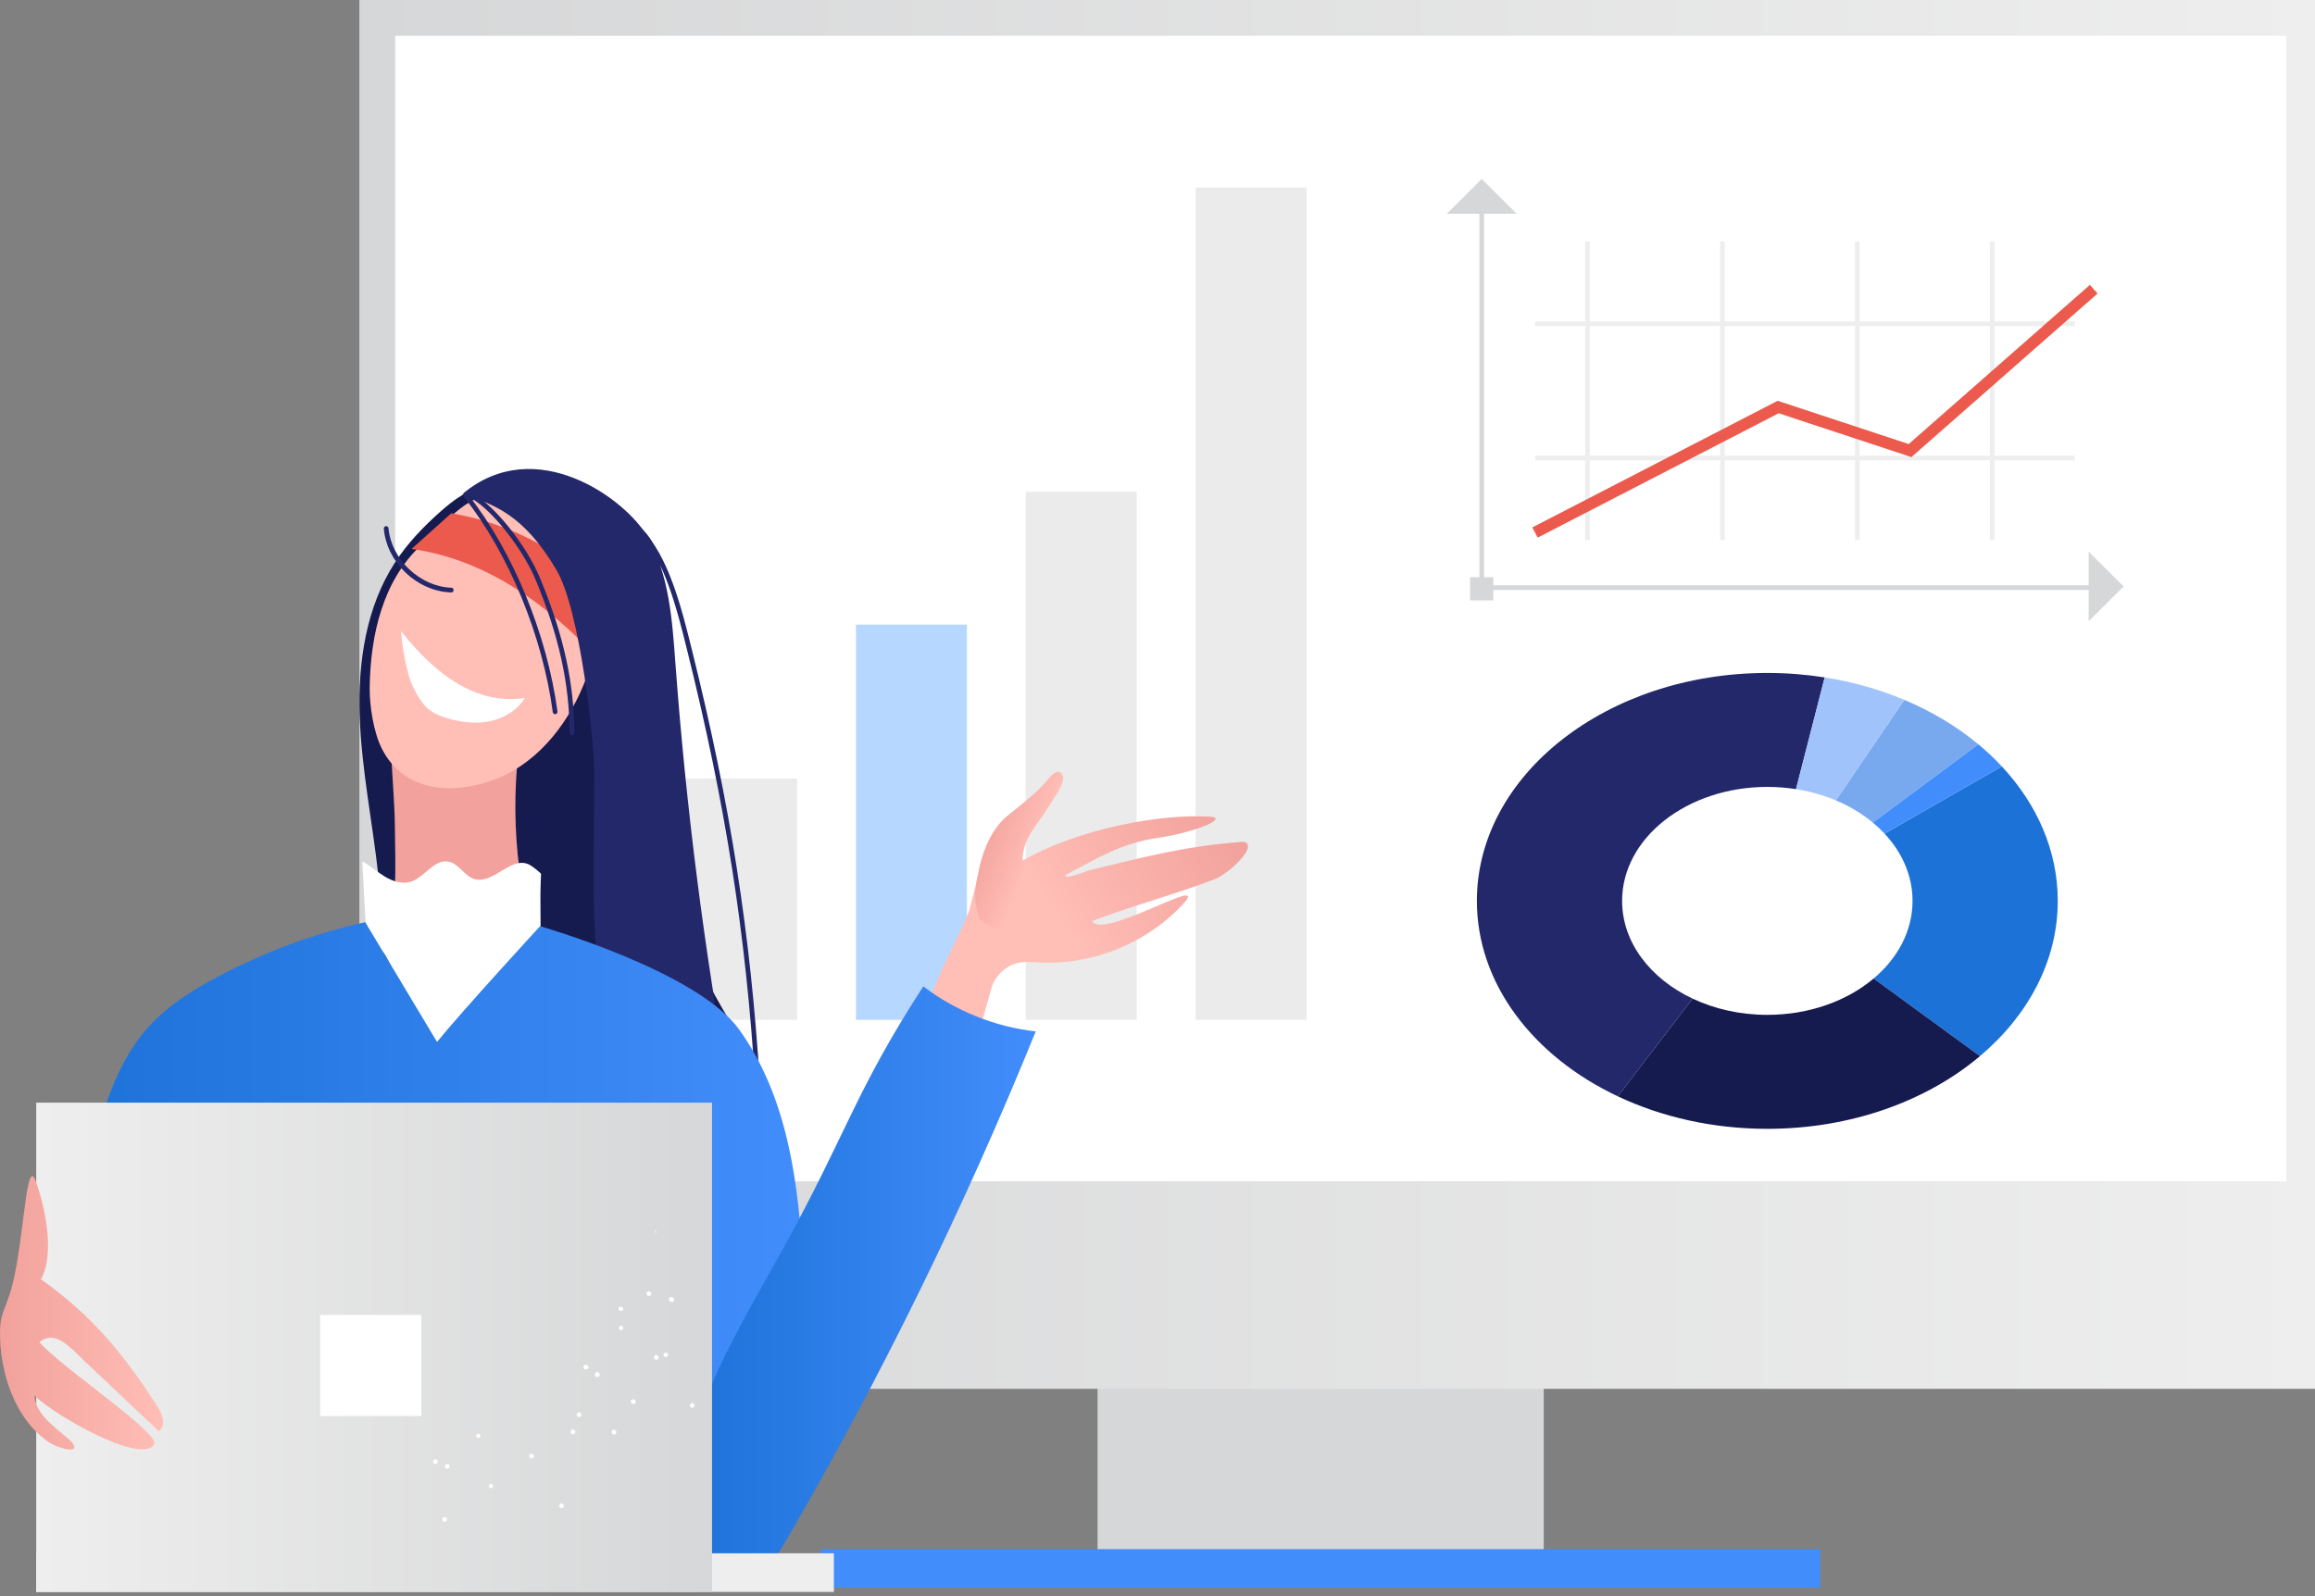 <svg width="245" height="169" viewBox="0 0 245 169" fill="none" xmlns="http://www.w3.org/2000/svg">
<rect x="0" y="0" width="245" height="169" fill="#808080" stroke="none"/>
<path d="M116.156 113.325H163.38V165.691H116.156V113.325Z" fill="#D6D7D8"/>
<path d="M86.891 163.993H192.646V168.053H86.891V163.993Z" fill="#428DFC"/>
<path d="M38.035 0L245 0L245 147.022L38.035 147.022L38.035 0Z" fill="url(#paint0_linear_824_1567)"/>
<path d="M41.826 3.789L241.967 3.789V125.045L41.826 125.045V3.789Z" fill="white"/>
<path d="M53.107 142.675C49.84 142.675 47.192 140.036 47.192 136.78C47.192 133.524 49.84 130.885 53.107 130.885C56.374 130.885 59.022 133.524 59.022 136.78C59.022 140.036 56.374 142.675 53.107 142.675Z" fill="#EEEEEE"/>
<path d="M147.075 9.852L63.811 9.852L63.811 124.619L147.075 124.619V9.852Z" fill="white"/>
<path d="M84.352 82.414H72.614V107.959H84.352V82.414Z" fill="#EBEBEB"/>
<path d="M102.326 66.124H90.588V107.959H102.326V66.124Z" fill="#B6D7FF"/>
<path d="M120.299 52.057H108.561V107.959H120.299V52.057Z" fill="#EBEBEB"/>
<path d="M138.272 19.848H126.534L126.534 107.959H138.272V19.848Z" fill="#EBEBEB"/>
<path d="M179.128 105.713C174.66 103.603 171.67 99.76 171.67 95.368C171.67 88.704 178.55 83.302 187.039 83.302C188.078 83.302 189.093 83.384 190.074 83.539L193.11 71.71C191.147 71.401 189.117 71.238 187.039 71.238C170.063 71.238 156.301 82.041 156.301 95.368C156.301 104.152 162.281 111.839 171.218 116.059L179.128 105.713Z" fill="#23286B"/>
<path d="M198.206 87.079L209.373 78.791C207.108 76.911 204.463 75.318 201.533 74.085L194.286 84.727C195.751 85.342 197.074 86.139 198.206 87.079Z" fill="#78A9EF"/>
<path d="M211.852 81.127L199.445 88.247C201.307 90.243 202.407 92.704 202.407 95.368C202.407 98.543 200.844 101.431 198.289 103.586L209.54 111.804C214.649 107.495 217.776 101.718 217.776 95.368C217.776 90.041 215.576 85.118 211.852 81.127Z" fill="#1D72D8"/>
<path d="M190.074 83.538C191.568 83.773 192.983 84.178 194.286 84.727L201.534 74.085C198.928 72.989 196.097 72.179 193.11 71.71L190.074 83.538Z" fill="#A1C3FC"/>
<path d="M187.039 107.432C184.145 107.432 181.439 106.804 179.129 105.713L171.218 116.059C175.84 118.241 181.252 119.497 187.039 119.497C195.925 119.497 203.928 116.536 209.54 111.803L198.289 103.585C195.483 105.952 191.481 107.432 187.039 107.432Z" fill="#151A4F"/>
<path d="M199.445 88.247L211.852 81.127C211.088 80.307 210.26 79.527 209.373 78.79L198.206 87.079C198.649 87.447 199.063 87.838 199.445 88.247Z" fill="#428DFC"/>
<path d="M157.059 22.138H156.567V62.084H157.059V22.138Z" fill="#D6D7D8"/>
<path d="M221.667 61.961L156.69 61.961V62.452L221.667 62.452V61.961Z" fill="#D6D7D8"/>
<path d="M158.043 61.103H155.582V63.554H158.043V61.103Z" fill="#D6D7D8"/>
<path d="M153.114 22.629L156.813 18.946L160.511 22.629H153.114Z" fill="#D6D7D8"/>
<path d="M221.048 58.401L224.746 62.084L221.048 65.766V58.401Z" fill="#D6D7D8"/>
<path d="M168.257 25.569H167.765V57.182H168.257V25.569Z" fill="#EEEEEE"/>
<path d="M182.533 25.569H182.04V57.182H182.533V25.569Z" fill="#EEEEEE"/>
<path d="M196.808 25.569H196.316V57.182H196.808V25.569Z" fill="#EEEEEE"/>
<path d="M211.083 25.569H210.591V57.182H211.083V25.569Z" fill="#EEEEEE"/>
<path d="M219.575 34.024L162.474 34.024V34.514L219.575 34.514V34.024Z" fill="#EEEEEE"/>
<path d="M219.575 48.237L162.474 48.237V48.728L219.575 48.728V48.237Z" fill="#EEEEEE"/>
<path d="M162.736 56.914L162.167 55.832L188.132 42.427L202.003 47.007L221.174 30.16L221.991 31.072L202.289 48.387L188.238 43.748L162.736 56.914Z" fill="#EB5A4C"/>
<path d="M55.46 51.832C54.194 51.539 52.896 51.245 51.607 51.41C49.681 51.657 48.037 52.893 46.584 54.182C44.8 55.763 43.136 57.503 41.833 59.499C38.736 64.244 37.874 70.136 38.067 75.799C38.261 81.461 39.424 87.041 40.042 92.673C40.683 98.508 40.739 104.408 40.206 110.254C53.225 108.386 66.57 108.807 79.445 111.494C70.944 99.147 65.939 83.705 68.934 69.019C69.822 64.662 71.197 59.522 68.192 56.243C66.546 54.447 64.02 53.813 61.647 53.263C59.584 52.786 57.522 52.309 55.46 51.832Z" fill="#151A4F"/>
<path d="M54.74 75.17C54.865 75.186 54.992 75.205 55.1 75.278C55.437 75.507 55.395 76.09 55.316 76.541C53.875 84.635 54.456 93.221 56.966 100.938C52.264 97.442 46.035 100.924 40.612 99.536C42.166 95.966 41.811 91.713 41.793 87.694C41.772 82.962 40.776 76.599 41.789 72.023C45.606 72.53 50.924 74.664 54.74 75.17Z" fill="#F2A19C"/>
<path d="M63.9 60.964C64.298 65.101 63.328 68.69 61.746 72.534C59.908 77.001 56.557 81.085 51.986 82.652C47.414 84.22 42.694 83.627 40.457 79.344C39.534 77.577 39.091 74.682 39.125 72.689C39.217 67.222 40.51 61.508 44.505 57.773C46.875 55.556 49.343 52.419 52.576 52.142C55.81 51.865 60.364 53.309 62.216 55.973C63.732 58.154 63.645 58.321 63.9 60.964Z" fill="#FFBEB6"/>
<path d="M44.949 74.695C45.595 75.417 46.533 75.806 47.465 76.072C48.909 76.484 50.449 76.654 51.916 76.336C53.383 76.017 54.771 75.17 55.545 73.884C54.659 74.023 53.753 74.039 52.863 73.933C48.572 73.419 45.133 70.183 42.434 66.809C42.588 68.568 42.791 69.709 43.227 71.411C43.48 72.4 44.268 73.935 44.949 74.695Z" fill="white"/>
<path d="M68.081 67.974C63.661 60.82 56.055 55.716 47.757 54.337C46.356 55.595 44.955 56.854 43.555 58.111C52.919 59.397 60.688 66.077 66.49 73.536C67.654 71.895 68.861 69.775 67.905 68.004C68.313 70.813 67.069 65.323 68.081 67.974Z" fill="#EB5A4C"/>
<path d="M65.877 115.846C62.243 100.649 62.814 97.699 62.898 82.074C62.917 78.598 61.4 64.603 58.903 60.36C55.401 54.41 52.249 53.423 48.967 52.275C56.708 45.785 66.29 52.867 68.557 56.87C70.825 60.873 71.142 65.647 71.481 70.235C72.602 85.407 74.526 100.519 77.24 115.488C73.45 115.374 69.653 115.495 65.877 115.846Z" fill="#23286B"/>
<path d="M60.535 77.833C60.535 77.833 60.536 77.833 60.536 77.833C60.674 77.832 60.785 77.718 60.785 77.581C60.75 72.225 59.634 67.184 57.169 61.236C55.614 57.486 52.204 53.462 50.194 52.369C50.073 52.303 49.922 52.348 49.856 52.469C49.79 52.59 49.835 52.742 49.956 52.808C51.853 53.839 55.216 57.829 56.708 61.428C59.148 67.313 60.251 72.296 60.286 77.585C60.286 77.722 60.397 77.833 60.535 77.833Z" fill="#23286B"/>
<path d="M58.749 75.605C58.761 75.605 58.772 75.605 58.783 75.603C58.92 75.585 59.016 75.459 58.998 75.322C57.899 67.14 54.279 58.348 49.55 52.375C49.464 52.269 49.307 52.249 49.199 52.335C49.091 52.42 49.072 52.577 49.158 52.685C53.836 58.59 57.416 67.29 58.502 75.388C58.519 75.514 58.626 75.605 58.749 75.605Z" fill="#23286B"/>
<path d="M80.164 114.852C80.169 114.852 80.175 114.852 80.179 114.852C80.317 114.843 80.422 114.725 80.413 114.587C79.433 98.82 77.291 85.154 73.25 68.89L73.154 68.503C72.186 64.598 70.723 58.697 67.907 56.075C67.806 55.981 67.647 55.986 67.554 56.087C67.46 56.188 67.465 56.346 67.566 56.44C70.274 58.962 71.716 64.775 72.669 68.623L72.765 69.01C76.799 85.243 78.938 98.883 79.915 114.618C79.923 114.751 80.033 114.852 80.164 114.852Z" fill="#23286B"/>
<path d="M38.347 91.185C38.494 93.975 38.641 96.763 38.788 99.553C38.794 99.671 38.813 99.81 38.917 99.868C38.982 99.904 39.062 99.895 39.137 99.885C42.046 99.497 43.734 113.06 46.668 113.022C49.775 112.981 54.13 99.359 57.217 99.708C57.209 98.025 57.202 96.341 57.194 94.657C57.192 94.058 57.259 92.49 57.259 92.49C57.259 92.49 56.484 91.747 55.937 91.496C54.057 90.632 52.157 93.673 50.184 93.048C49.129 92.714 48.555 91.419 47.468 91.21C45.941 90.915 44.949 92.878 43.463 93.339C42.548 93.623 41.547 93.289 40.727 92.794C39.908 92.298 39.19 91.642 38.347 91.185Z" fill="white"/>
<path d="M46.251 110.296C43.718 106.071 41.186 101.845 38.653 97.62C33.166 98.85 27.847 100.827 22.889 103.478C20.29 104.868 17.756 106.47 15.772 108.649C12.866 111.839 11.337 116.037 10.245 120.211C7.057 132.409 7.711 152.051 10.927 164.242C14.936 163.584 18.459 162.885 22.491 163.386C27.025 163.95 32.495 164.999 37.053 164.67C53.319 163.496 63.265 163.042 79.025 167.238C79.705 158.223 85.461 143.286 85.003 134.257C84.554 125.407 83.392 116.134 78.199 108.953C73.74 102.788 57.156 98.046 57.156 98.046C57.156 98.046 48.971 106.949 46.251 110.296Z" fill="url(#paint1_linear_824_1567)"/>
<path d="M103.634 91.824C104.87 86.903 106.88 86.707 110.501 83.088C111.085 82.504 111.718 81.585 112.373 82.09C113.013 83.891 108.503 86.957 108.11 91.165C114.01 87.755 122.793 86.104 128.105 86.458C129.978 86.582 126.731 88.08 122.486 88.704C118.611 89.274 116.244 90.826 112.766 92.62C112.561 93.214 114.883 92.22 115.494 92.074C121.289 90.684 125.358 89.578 131.528 89.112C133.349 89.328 130.21 92.423 128.542 93.072C124.393 94.685 119.741 95.892 115.592 97.505C116.68 99.499 127.605 92.76 125.455 95.43C121.633 99.725 115.816 102.168 110.072 101.891C109.125 101.846 108.142 101.736 107.256 102.069C106.214 102.462 105.24 103.48 104.943 104.552C100.685 119.973 96.009 134.565 92.396 144.361C91.334 142.885 87.539 129.18 85.852 128.502C89.114 119.669 95.114 115.049 98.264 106.175C99.638 102.306 101.374 99.443 102.509 96.566C102.754 95.95 103.862 91.202 103.634 91.824Z" fill="url(#paint2_linear_824_1567)"/>
<path d="M97.716 104.418C90.489 115.534 89.567 120.11 82.742 132.422C79.206 138.8 74.008 147.369 72.753 154.552C72.428 156.409 73.423 166.713 74.917 167.864C76.099 168.774 79.281 167.312 80.5 166.452C81.719 165.591 82.51 164.266 83.258 162.976C93.287 145.692 102.101 127.703 109.613 109.186C105.316 108.703 101.157 107.037 97.716 104.418Z" fill="url(#paint3_linear_824_1567)"/>
<path d="M3.833 164.431H88.251V168.523H3.833V164.431Z" fill="#EEEEEE"/>
<path d="M47.757 62.716C47.891 62.716 48.002 62.61 48.006 62.475C48.011 62.338 47.903 62.222 47.765 62.217C44.455 62.102 41.41 59.22 41.118 55.923C41.106 55.786 40.979 55.689 40.847 55.696C40.709 55.708 40.607 55.83 40.62 55.967C40.939 59.564 44.137 62.592 47.747 62.716C47.751 62.716 47.754 62.716 47.757 62.716Z" fill="#23286B"/>
<path d="M3.833 116.727H75.356V168.523H3.833V116.727Z" fill="url(#paint4_linear_824_1567)"/>
<path d="M33.886 139.2H44.593V149.902H33.886V139.2Z" fill="white"/>
<path d="M16.318 152.889C15.017 155.165 5.465 149.639 3.666 147.731C3.72 150.279 7.495 152.058 7.834 153.03C8.131 153.883 6.066 153.238 5.306 152.748C1.574 150.34 -0.092 145.217 0.004 140.743C0.036 139.251 0.534 138.486 1.002 137.082C2.501 132.59 2.667 122.606 3.705 124.828C4.82 127.778 5.824 132.786 4.332 135.419C9.734 139.258 13.095 143.341 16.683 148.911C17.205 149.723 17.618 150.988 16.795 151.491C14.226 149.068 11.657 146.645 9.089 144.222C7.469 142.694 5.914 140.695 4.166 142.074C6.48 144.766 16.984 151.724 16.318 152.889Z" fill="url(#paint5_linear_824_1567)"/>
<path d="M68.916 136.999C68.879 137.138 68.765 137.227 68.627 137.19C68.487 137.152 68.398 137.039 68.435 136.9C68.473 136.761 68.586 136.672 68.725 136.709C68.865 136.747 68.954 136.86 68.916 136.999ZM59.631 159.274C59.72 159.388 59.683 159.527 59.569 159.616C59.456 159.705 59.316 159.667 59.228 159.554C59.139 159.44 59.176 159.301 59.29 159.212C59.391 159.06 59.542 159.16 59.631 159.274ZM56.453 154.001C56.542 154.115 56.504 154.254 56.391 154.343C56.277 154.432 56.138 154.394 56.049 154.281C55.96 154.168 55.998 154.028 56.111 153.939C56.162 153.863 56.364 153.888 56.453 154.001ZM67.247 148.518C67.133 148.607 67.007 148.633 66.868 148.595C66.779 148.482 66.753 148.356 66.791 148.217C66.904 148.128 67.031 148.102 67.107 148.152C67.322 148.241 67.348 148.367 67.247 148.518ZM62.227 144.87C62.114 144.959 61.988 144.984 61.849 144.947C61.76 144.833 61.734 144.707 61.772 144.568C61.885 144.479 62.011 144.453 62.088 144.503C62.303 144.592 62.341 144.781 62.227 144.87ZM47.307 160.793C47.332 160.919 47.232 161.072 47.105 161.097C46.979 161.123 46.827 161.022 46.801 160.896C46.776 160.77 46.877 160.618 47.003 160.592C47.13 160.566 47.281 160.666 47.307 160.793ZM46.326 154.679C46.352 154.805 46.251 154.957 46.125 154.983C45.998 155.008 45.846 154.908 45.821 154.782C45.795 154.656 45.896 154.503 46.022 154.478C46.148 154.452 46.301 154.553 46.326 154.679ZM70.645 143.553C70.594 143.629 70.417 143.731 70.329 143.618C70.253 143.567 70.151 143.39 70.264 143.301C70.314 143.226 70.492 143.124 70.58 143.237C70.72 143.275 70.746 143.401 70.645 143.553ZM65.919 140.7C65.869 140.775 65.691 140.877 65.603 140.764C65.527 140.714 65.438 140.6 65.538 140.448C65.589 140.372 65.703 140.284 65.854 140.383C65.944 140.498 65.97 140.624 65.919 140.7ZM52.177 157.238C52.203 157.364 52.165 157.503 52.038 157.529C51.912 157.554 51.836 157.505 51.748 157.391C51.722 157.264 51.76 157.125 51.886 157.1C52.012 157.074 52.151 157.112 52.177 157.238ZM50.832 151.921C50.857 152.048 50.82 152.187 50.693 152.212C50.566 152.238 50.491 152.188 50.402 152.074C50.377 151.948 50.414 151.809 50.541 151.783C50.667 151.758 50.806 151.795 50.832 151.921ZM61.484 149.624C61.574 149.738 61.536 149.877 61.422 149.966C61.309 150.055 61.17 150.018 61.081 149.904C60.992 149.791 61.029 149.651 61.143 149.562C61.256 149.473 61.395 149.511 61.484 149.624ZM73.456 148.637C73.545 148.751 73.508 148.89 73.394 148.979C73.281 149.068 73.141 149.03 73.053 148.917C72.964 148.804 73.001 148.664 73.115 148.575C73.228 148.487 73.367 148.524 73.456 148.637ZM69.658 143.556C69.747 143.67 69.71 143.809 69.596 143.898C69.483 143.987 69.344 143.949 69.255 143.836C69.166 143.723 69.203 143.583 69.317 143.494C69.43 143.405 69.569 143.443 69.658 143.556ZM65.911 138.4C66 138.513 65.963 138.652 65.849 138.741C65.736 138.83 65.596 138.793 65.508 138.679C65.419 138.566 65.456 138.427 65.57 138.338C65.696 138.312 65.835 138.349 65.911 138.4ZM47.567 155.282C47.53 155.421 47.416 155.51 47.278 155.472C47.138 155.435 47.049 155.322 47.087 155.182C47.124 155.043 47.237 154.955 47.376 154.992C47.503 154.965 47.605 155.142 47.567 155.282ZM69.312 130.211C69.464 130.312 69.49 130.438 69.389 130.59L69.312 130.211ZM60.884 151.522C60.91 151.649 60.809 151.801 60.683 151.826C60.556 151.852 60.404 151.751 60.379 151.625C60.354 151.499 60.454 151.347 60.58 151.321C60.706 151.296 60.858 151.396 60.884 151.522ZM65.234 151.559C65.259 151.685 65.159 151.837 65.033 151.863C64.906 151.888 64.754 151.788 64.729 151.662C64.703 151.535 64.741 151.396 64.93 151.358C65.056 151.332 65.207 151.432 65.234 151.559ZM63.469 145.473C63.494 145.599 63.393 145.751 63.268 145.777C63.141 145.802 63.002 145.765 62.964 145.576C62.938 145.449 63.039 145.297 63.152 145.208C63.291 145.245 63.443 145.346 63.469 145.473ZM71.308 137.434C71.397 137.548 71.359 137.687 71.246 137.776C71.132 137.865 70.993 137.827 70.841 137.726C70.752 137.613 70.789 137.474 70.891 137.321C71.08 137.283 71.219 137.32 71.308 137.434ZM68.815 136.823C68.841 136.949 68.791 137.025 68.74 137.101C68.613 137.127 68.538 137.077 68.461 137.026C68.436 136.9 68.486 136.824 68.537 136.748C68.663 136.722 68.802 136.76 68.815 136.823Z" fill="white"/>
<path d="M105.198 98.132C104.382 97.917 103.69 97.407 103.609 97.109C103.422 96.413 103.232 95.709 103.206 94.988C103.18 94.289 103.309 93.595 103.445 92.909C103.954 90.346 104.7 87.899 106.736 86.261C108.005 85.24 109.298 84.256 110.418 83.073C110.864 82.603 111.618 81.426 112.177 81.754C113.153 82.326 111.757 84.073 111.188 85.052C110.283 86.607 109.51 87.398 108.605 88.954C108.398 89.31 108.263 90.358 108.221 90.767C108.184 91.123 108.412 91.807 108.487 92.156C108.686 93.079 108.759 94.03 108.704 94.972C108.667 95.605 108.562 96.259 108.199 96.778C107.482 97.802 106.406 98.451 105.198 98.132Z" fill="url(#paint6_linear_824_1567)"/>
<defs>
<linearGradient id="paint0_linear_824_1567" x1="245" y1="73.511" x2="38.035" y2="73.511" gradientUnits="userSpaceOnUse">
<stop stop-color="#EEEEEE"/>
<stop offset="1" stop-color="#D6D7D8"/>
</linearGradient>
<linearGradient id="paint1_linear_824_1567" x1="85.029" y1="132.429" x2="8.159" y2="132.429" gradientUnits="userSpaceOnUse">
<stop stop-color="#428DFC"/>
<stop offset="1" stop-color="#1D72D8"/>
</linearGradient>
<linearGradient id="paint2_linear_824_1567" x1="116.179" y1="103.775" x2="133.71" y2="92.103" gradientUnits="userSpaceOnUse">
<stop stop-color="#FFBEB6"/>
<stop offset="1" stop-color="#F2A19C"/>
</linearGradient>
<linearGradient id="paint3_linear_824_1567" x1="109.613" y1="136.285" x2="72.691" y2="136.285" gradientUnits="userSpaceOnUse">
<stop stop-color="#428DFC"/>
<stop offset="1" stop-color="#1D72D8"/>
</linearGradient>
<linearGradient id="paint4_linear_824_1567" x1="75.356" y1="142.625" x2="3.833" y2="142.625" gradientUnits="userSpaceOnUse">
<stop stop-color="#D6D7D8"/>
<stop offset="1" stop-color="#EEEEEE"/>
</linearGradient>
<linearGradient id="paint5_linear_824_1567" x1="17.261" y1="138.978" x2="-0" y2="138.978" gradientUnits="userSpaceOnUse">
<stop stop-color="#FFBEB6"/>
<stop offset="1" stop-color="#F2A19C"/>
</linearGradient>
<linearGradient id="paint6_linear_824_1567" x1="109.337" y1="90.211" x2="103.601" y2="87.939" gradientUnits="userSpaceOnUse">
<stop stop-color="#FFBEB6"/>
<stop offset="1" stop-color="#F2A19C"/>
</linearGradient>
</defs>
</svg>

